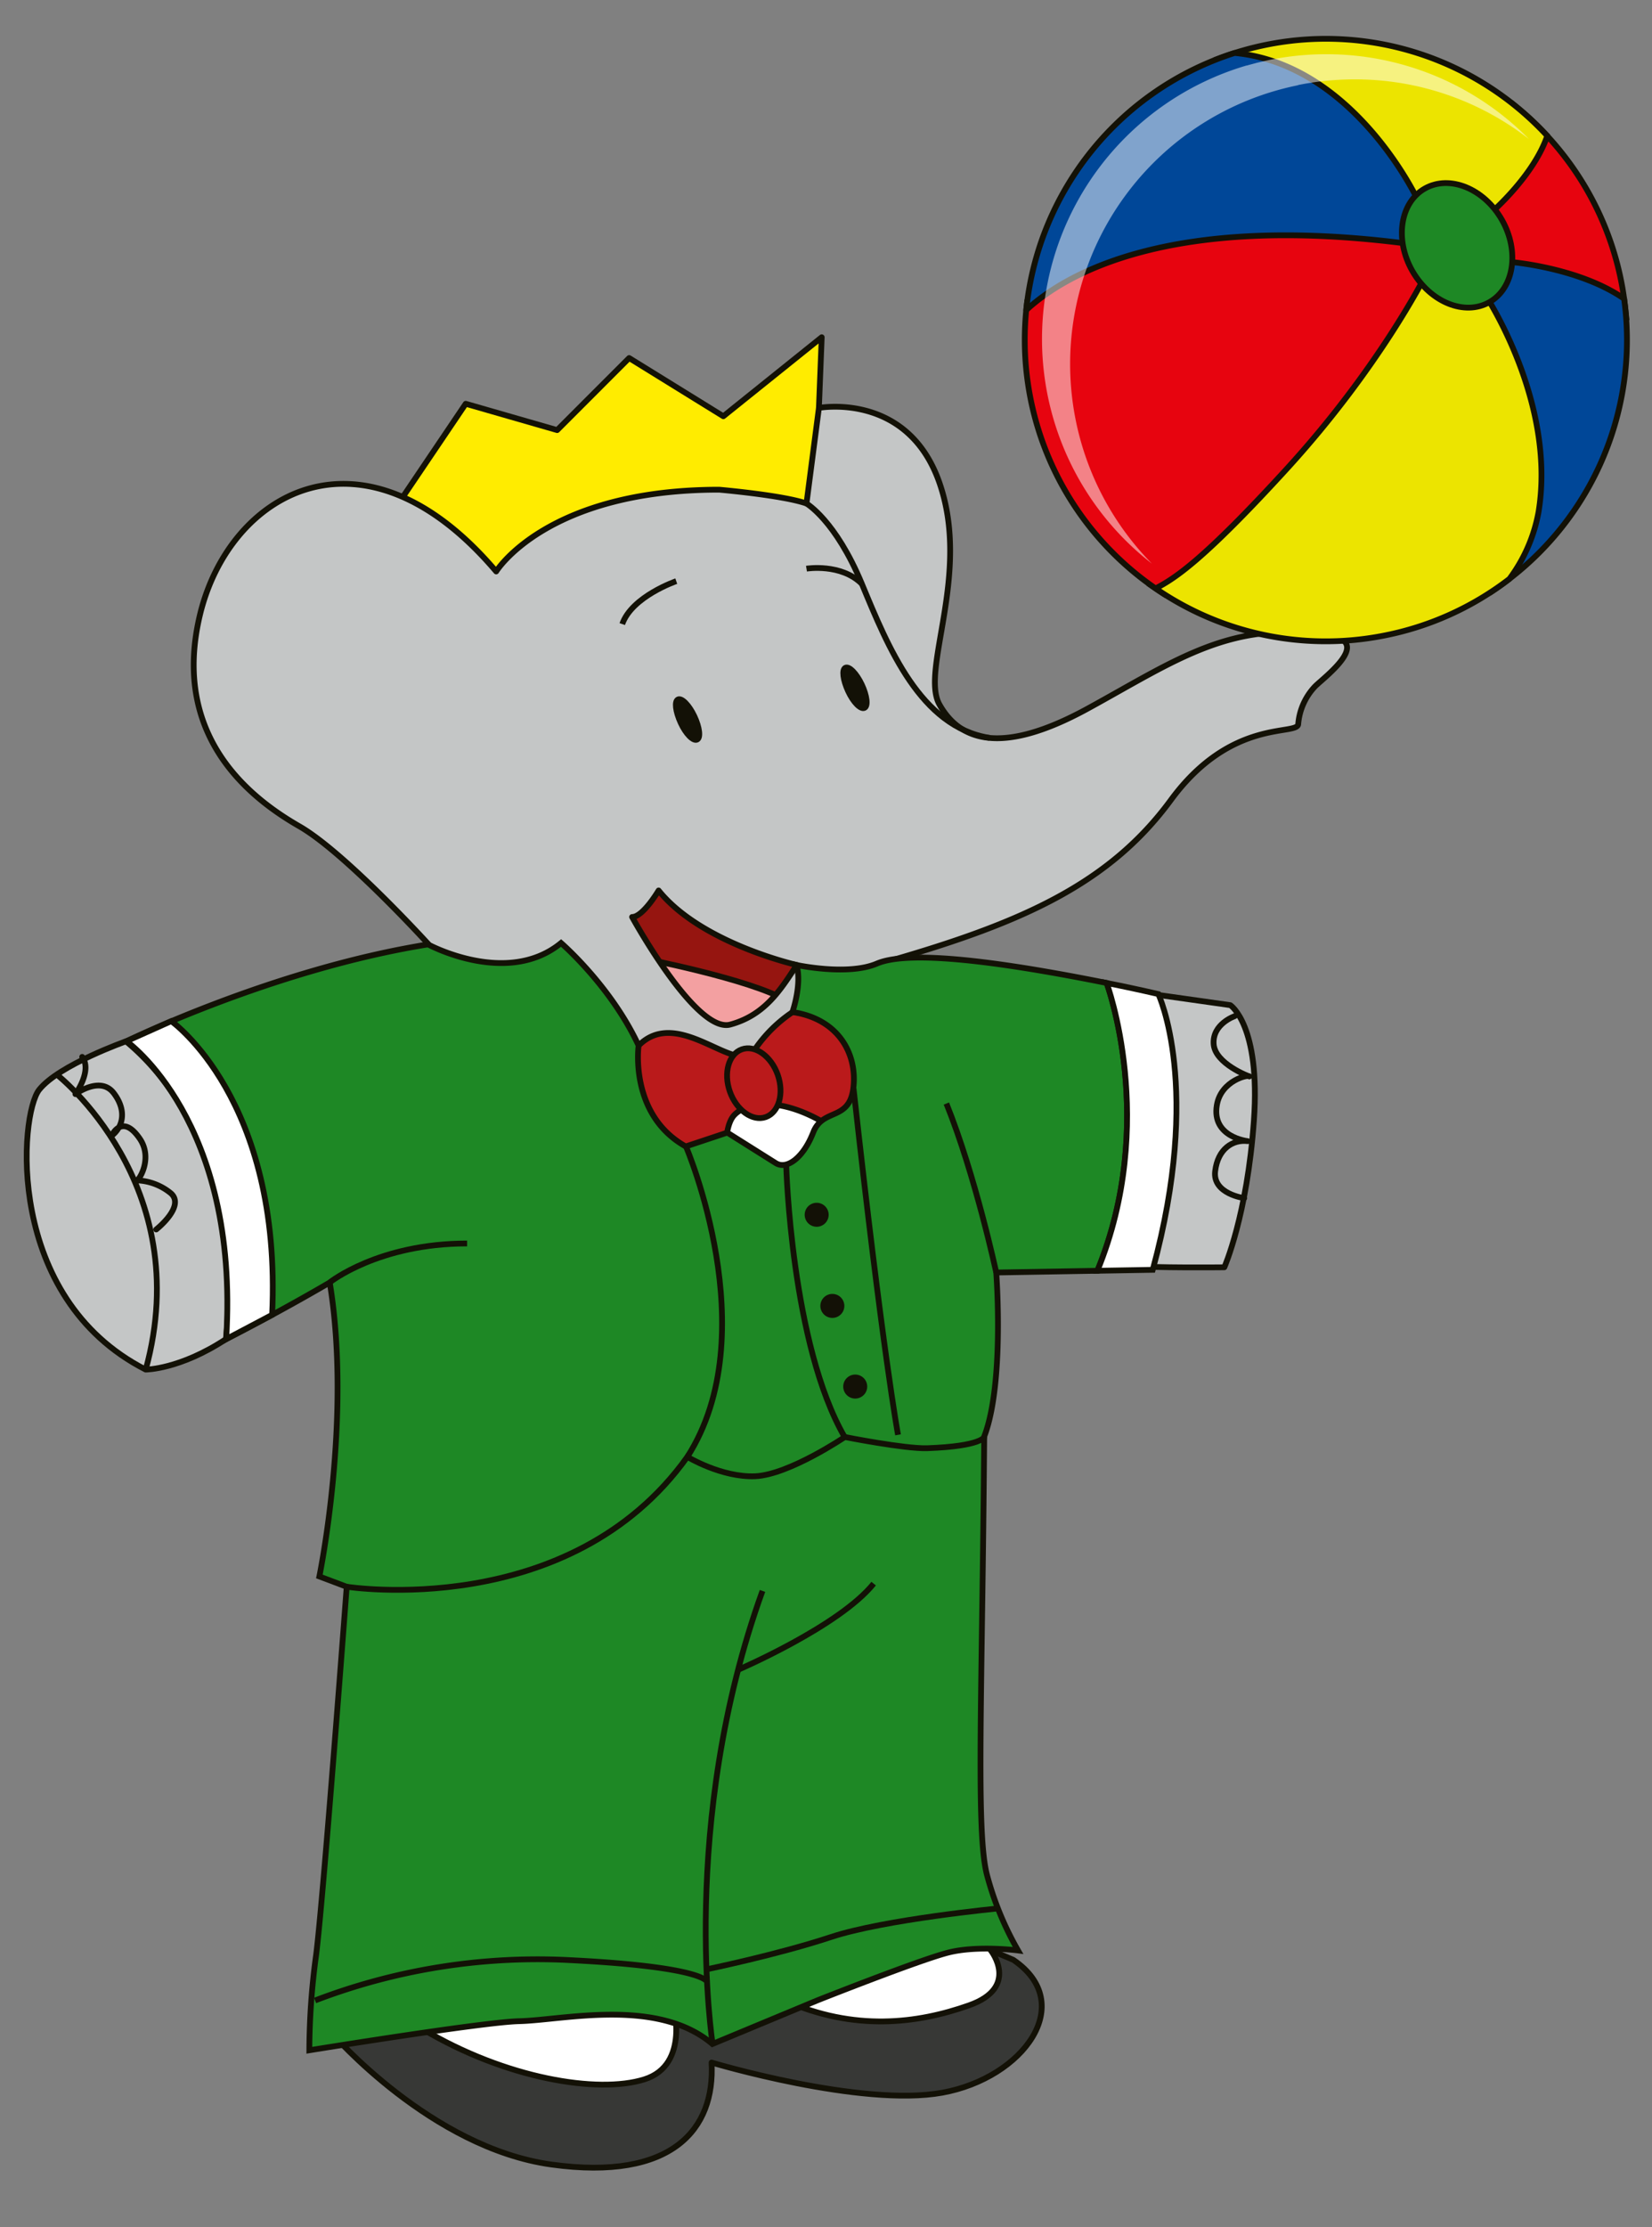 <svg xmlns="http://www.w3.org/2000/svg" viewBox="0 0 294.85 397.36"><rect x="0" y="0" width="294.85" height="397.36" fill="#808080" stroke="none"/><defs><style>.cls-1{fill:#c4c6c6;}.cls-1,.cls-10,.cls-11,.cls-12,.cls-13,.cls-15,.cls-16,.cls-17,.cls-2,.cls-3,.cls-4,.cls-5,.cls-6,.cls-7,.cls-8,.cls-9{stroke:#131106;stroke-width:1.03px;}.cls-1,.cls-17,.cls-2,.cls-3,.cls-4,.cls-5,.cls-6,.cls-7,.cls-8{stroke-linecap:round;stroke-linejoin:round;}.cls-10,.cls-2{fill:none;}.cls-3{fill:#ffec00;}.cls-4{fill:#961510;}.cls-5{fill:#f3a0a1;}.cls-11,.cls-18,.cls-6{fill:#fff;}.cls-12,.cls-7{fill:#ba1a1b;}.cls-8{fill:#373836;}.cls-9{fill:#1e8825;}.cls-13,.cls-14{fill:#131106;}.cls-15{fill:#e7040f;}.cls-16{fill:#ece400;}.cls-17{fill:#004798;}.cls-18{opacity:0.5;}</style></defs><g id="Ebene_2" data-name="Ebene 2"><path class="cls-1" d="M206.59,177.5l13,1.84s5.42,3.51,4.21,20.56-5.28,26.21-5.28,26.21-13.05.14-16.55-.28l-2-30.56Z"/><path class="cls-2" d="M222.07,213.77s-5.67-.75-5.19-4.79,3.16-5.69,5.81-5.38c0,0-6.46-.68-5.51-6.4.74-4.49,5.79-5.56,5.8-5.14,0,0-6.17-2.26-6.37-5.83s3.75-4.92,3.75-4.92"/><polygon class="cls-3" points="71.89 88.68 83.12 72.04 99.44 76.74 112.29 63.88 129.1 74.27 146.66 60.17 146.16 72.78 149.38 82.92 137.26 98.49 94.99 113.08 78.17 101.21 71.89 88.68"/><polygon class="cls-4" points="108.28 156.47 111.61 171.3 129.78 177.61 144.8 177.61 147.96 165.37 129.97 155.91 114.95 151.46 108.28 156.47"/><path class="cls-5" d="M114.39,170.93s19.46,3.73,26,7.6l-9.82,7.05L117,180.94Z"/><path class="cls-1" d="M237.88,113.57c-17.83-3.3-27.93,4.21-43.75,12.86s-23,5.44-26.46-.74,5.69-23.24,0-39.56-21.51-13.35-21.51-13.35l-2.22,17.06c-4.2-1.48-15.58-2.47-15.58-2.47-30.9,0-39.8,14.59-39.8,14.59C64.83,74,40.84,87.86,35.65,109.86s9.64,32.89,17.8,37.58,23,21,23,21l16.3,32.64,34.49,19.6,32.47-20.6V171.17c22.93-6.68,38.38-13.59,49.26-28.42s22.74-11.37,22.74-13.6a11.09,11.09,0,0,1,3-6.68C236.15,121,244.56,114.81,237.88,113.57ZM130.34,182.8c-6.12,1.67-17.52-19.19-17.52-19.19,1.94,0,4.73-4.73,4.73-4.73,7.6,9.45,24.66,13.29,24.66,13.29C139.24,176.74,136.46,181.13,130.34,182.8Z"/><polygon class="cls-6" points="148.02 209.38 146.66 196.52 135.78 194.54 126.17 198.47 134.17 209.13 148.02 209.38"/><path class="cls-7" d="M141.47,180.57a24.94,24.94,0,0,0-6.87,6.86c-3.15,4.64-13.47-8-20.58-.92s-1.6,18.91-1.6,18.91l17.71,7.84s-1.95-11.49,1-14.39,9.74-2.63,17.15,2.19l7.76-5.84-1.92-13.16Z"/><path class="cls-1" d="M22.55,185.77S10.52,190,7,194.42.79,231.5,26,244.36c0,0,6.08,0,14.34-5.44S53.7,222.6,53.7,222.6,37.14,185.77,22.55,185.77Z"/><polygon class="cls-6" points="92.7 357.28 69.19 362.85 94 374.52 117.73 374.52 124.59 360.99 111.24 355.05 92.7 357.28"/><polygon class="cls-6" points="175.95 345.41 182.81 356.91 164.83 367.48 135.9 358.2 139.98 354.12 162.42 346.34 175.95 345.41"/><path class="cls-8" d="M59.31,362.85s17.63,20.39,39.14,23.35S127.67,379.91,127,368c0,0,26.7,8,41.17,5.38s24.22-15.91,12.66-23.72l-4-1.68s5.29,6.58-3.89,9.82-20.42,4.7-33-.92l-19.84.55S123.29,368.4,115,371s-24.79-.13-39.62-9Z"/><path class="cls-9" d="M195.86,226.73c10.88-26.52,1.65-51.35,1.65-51.35-24.29-4.87-36.34-5.44-41-3.46-5.2,2.23-14.34.25-14.34.25,1,3.46-.74,8.4-.74,8.4,8.4,1.24,11.62,7.67,10.87,13.6s-5.44,3.46-7.17,7.91-4.69,6.68-6.67,5.44l-8.65-5.44-7.42,2.47c-10.14-5.68-8.41-18-8.41-18-4.94-10.64-13.84-18.3-13.84-18.3-9.64,7.91-23.74.25-23.74.25-27.68,4.45-53.89,17.31-53.89,17.31,22.25,18.54,17.8,53.15,17.8,53.15,10.63-5.44,18.54-10.14,18.54-10.14C62.85,253,57,281.27,57,281.27l4.88,1.84s-4.11,55-5.46,65.7a127.66,127.66,0,0,0-1.21,17s31.05-5.05,37.45-5.19c7.86-.19,24.66-4.27,34.49,4.07l18.72-7.78s18.14-7.2,23.37-8.53S181.7,348,181.7,348a55.76,55.76,0,0,1-5.56-13.54c-2-7.79-.82-32.35-.48-78.15,3.66-9.48,2.15-29.27,2.15-29.27Z"/><path class="cls-10" d="M127.19,364.69s-6.12-39.3,8.9-80.84"/><path class="cls-10" d="M131.74,297.92s18.07-7.76,24.19-15.37"/><path class="cls-10" d="M126.09,351.37s12.68-2.61,22.24-5.77,30.13-5.13,30.13-5.13"/><path class="cls-10" d="M126.19,353.59s-.42-2.73-25.41-3.91a111,111,0,0,0-44.54,7.24"/><path class="cls-10" d="M61.92,283.11s39.74,6.24,60.76-23.18c0,0,6.11,3.71,12.11,3.46s16-7,16-7,10.64,2.11,14.65,2c9.92-.35,10.26-2.05,10.26-2.05"/><path class="cls-10" d="M122.43,204.55s14.34,33.38.25,55.38"/><path class="cls-10" d="M160.28,256s-2.74-14.7-7.94-61.8"/><path class="cls-11" d="M48.57,234.59c1.8-38.46-18-52.4-18-52.4l-8,3.58s20.24,14.15,17.8,53.15Z"/><path class="cls-10" d="M58.89,228.78s8.65-6.92,24.48-6.92"/><path class="cls-10" d="M177.81,227.05s-3.71-17.3-8.9-30.16"/><path class="cls-10" d="M10.11,191.7s25,19.53,15.9,52.66"/><path class="cls-12" d="M138.81,191.76c1.17,3.34.21,6.72-2.14,7.55s-5.22-1.21-6.4-4.54-.22-6.72,2.14-7.55S137.63,188.43,138.81,191.76Z"/><path class="cls-11" d="M197.51,175.38s9.23,24.83-1.65,51.35l9.88-.17c8.9-32.64,1-49.2,1-49.2Q202,176.27,197.51,175.38Z"/><path class="cls-10" d="M120.7,103.69s-7.91,2.71-9.64,7.66"/><path class="cls-10" d="M143.94,89.84s5.19,3,9.89,14.34,10.46,25.52,22.78,27.47"/><path class="cls-10" d="M143.94,101.46s6.18-1,9.89,2.72"/><path class="cls-13" d="M123.93,127.8c.94,2,1.16,3.84.48,4.16s-2-1-2.92-3-1.15-3.84-.48-4.16S123,125.82,123.93,127.8Z"/><path class="cls-13" d="M153.81,122.14c.94,2,1.16,3.84.48,4.16s-2-1-2.92-3-1.15-3.84-.48-4.16S152.87,120.16,153.81,122.14Z"/><path class="cls-2" d="M140.33,208.08s.89,31.84,10.42,48.31"/><path class="cls-14" d="M147.9,216.74a2.14,2.14,0,1,1-2.14-2.14A2.14,2.14,0,0,1,147.9,216.74Z"/><path class="cls-14" d="M150.7,233a2.14,2.14,0,1,1-2.14-2.14A2.14,2.14,0,0,1,150.7,233Z"/><path class="cls-14" d="M154.78,247.39a2.14,2.14,0,1,1-2.14-2.14A2.14,2.14,0,0,1,154.78,247.39Z"/><path class="cls-2" d="M14.67,188.57c1.5,2-.21,5.2-1.21,6.64,0,0,4.44-3.31,6.83-.19s1.66,6.07-.38,7.64c0,0,1.82-4.14,5,.45,2.52,3.61-.25,7.77-.55,7.49a10.14,10.14,0,0,1,6.17,2.33c2.56,2.34-2.65,6.43-2.65,6.43"/><path class="cls-15" d="M290.14,55.51c-.16-1.55-.37-3.11-.66-4.67a53.52,53.52,0,0,0-19-31.89c0,2.26-.59,7-4.63,13.34-5.77,9.09,2.89,15.22,2.89,15.22S285,49.12,290.14,55.51Z"/><path class="cls-16" d="M226.82,7.83a54.17,54.17,0,0,0-10.12,2.93c9.08.7,22.81,5.4,34.28,24.67l15.31,2.38s7.45-6.46,9.87-13.57A53.73,53.73,0,0,0,226.82,7.83Z"/><path class="cls-17" d="M265.87,105.78a53.75,53.75,0,0,0,24-52.48c-8-5.54-20.1-6.54-20.1-6.54l-7.46,6.71c3.47,4.58,9.52,19.87,9.47,34.62C271.74,97.1,268.44,102.75,265.87,105.78Z"/><path class="cls-15" d="M243,72.92A97.36,97.36,0,0,0,255.85,48.5l-3.73-6.71s-17-2.11-40.16.52c-18.65,2.12-26.32,8.83-28.61,11.38a53.81,53.81,0,0,0,24.53,52.38C219,98.53,235.47,83.11,243,72.92Z"/><path class="cls-17" d="M253.12,35.83s-11.3-24.35-32.76-26.38a53.8,53.8,0,0,0-37.2,45.88C190,49,208.57,38,251,43.45Z"/><path class="cls-16" d="M246.47,113.51a53.55,53.55,0,0,0,22.93-10.22,28.36,28.36,0,0,0,5.21-12c3.19-19.6-9.51-38.66-9.51-38.66l-10.74-3.38s-8.22,16.37-24.65,34.35c-14.93,16.34-20,19.59-23.46,21.39A53.56,53.56,0,0,0,246.47,113.51Z"/><path class="cls-9" d="M265.83,53.91c-4.41,2.52-10.58,0-13.76-5.58s-2.19-12.18,2.23-14.69,10.58,0,13.76,5.58S270.25,51.4,265.83,53.91Z"/><path class="cls-18" d="M231.69,15.17c.62-.12,1.24-.24,1.87-.34l.75-.12a51.11,51.11,0,0,1,7.47-.55,50.53,50.53,0,0,1,31.11,10.65A50.77,50.77,0,0,0,226.55,10.7h0l-.33.07-.92.21-.91.21-.93.25c-.29.08-.58.15-.86.24l-.09,0h0a50.83,50.83,0,0,0-35.91,40.89h0a50.75,50.75,0,0,0,19,48,50.75,50.75,0,0,1,26.06-85.36Z"/></g></svg>